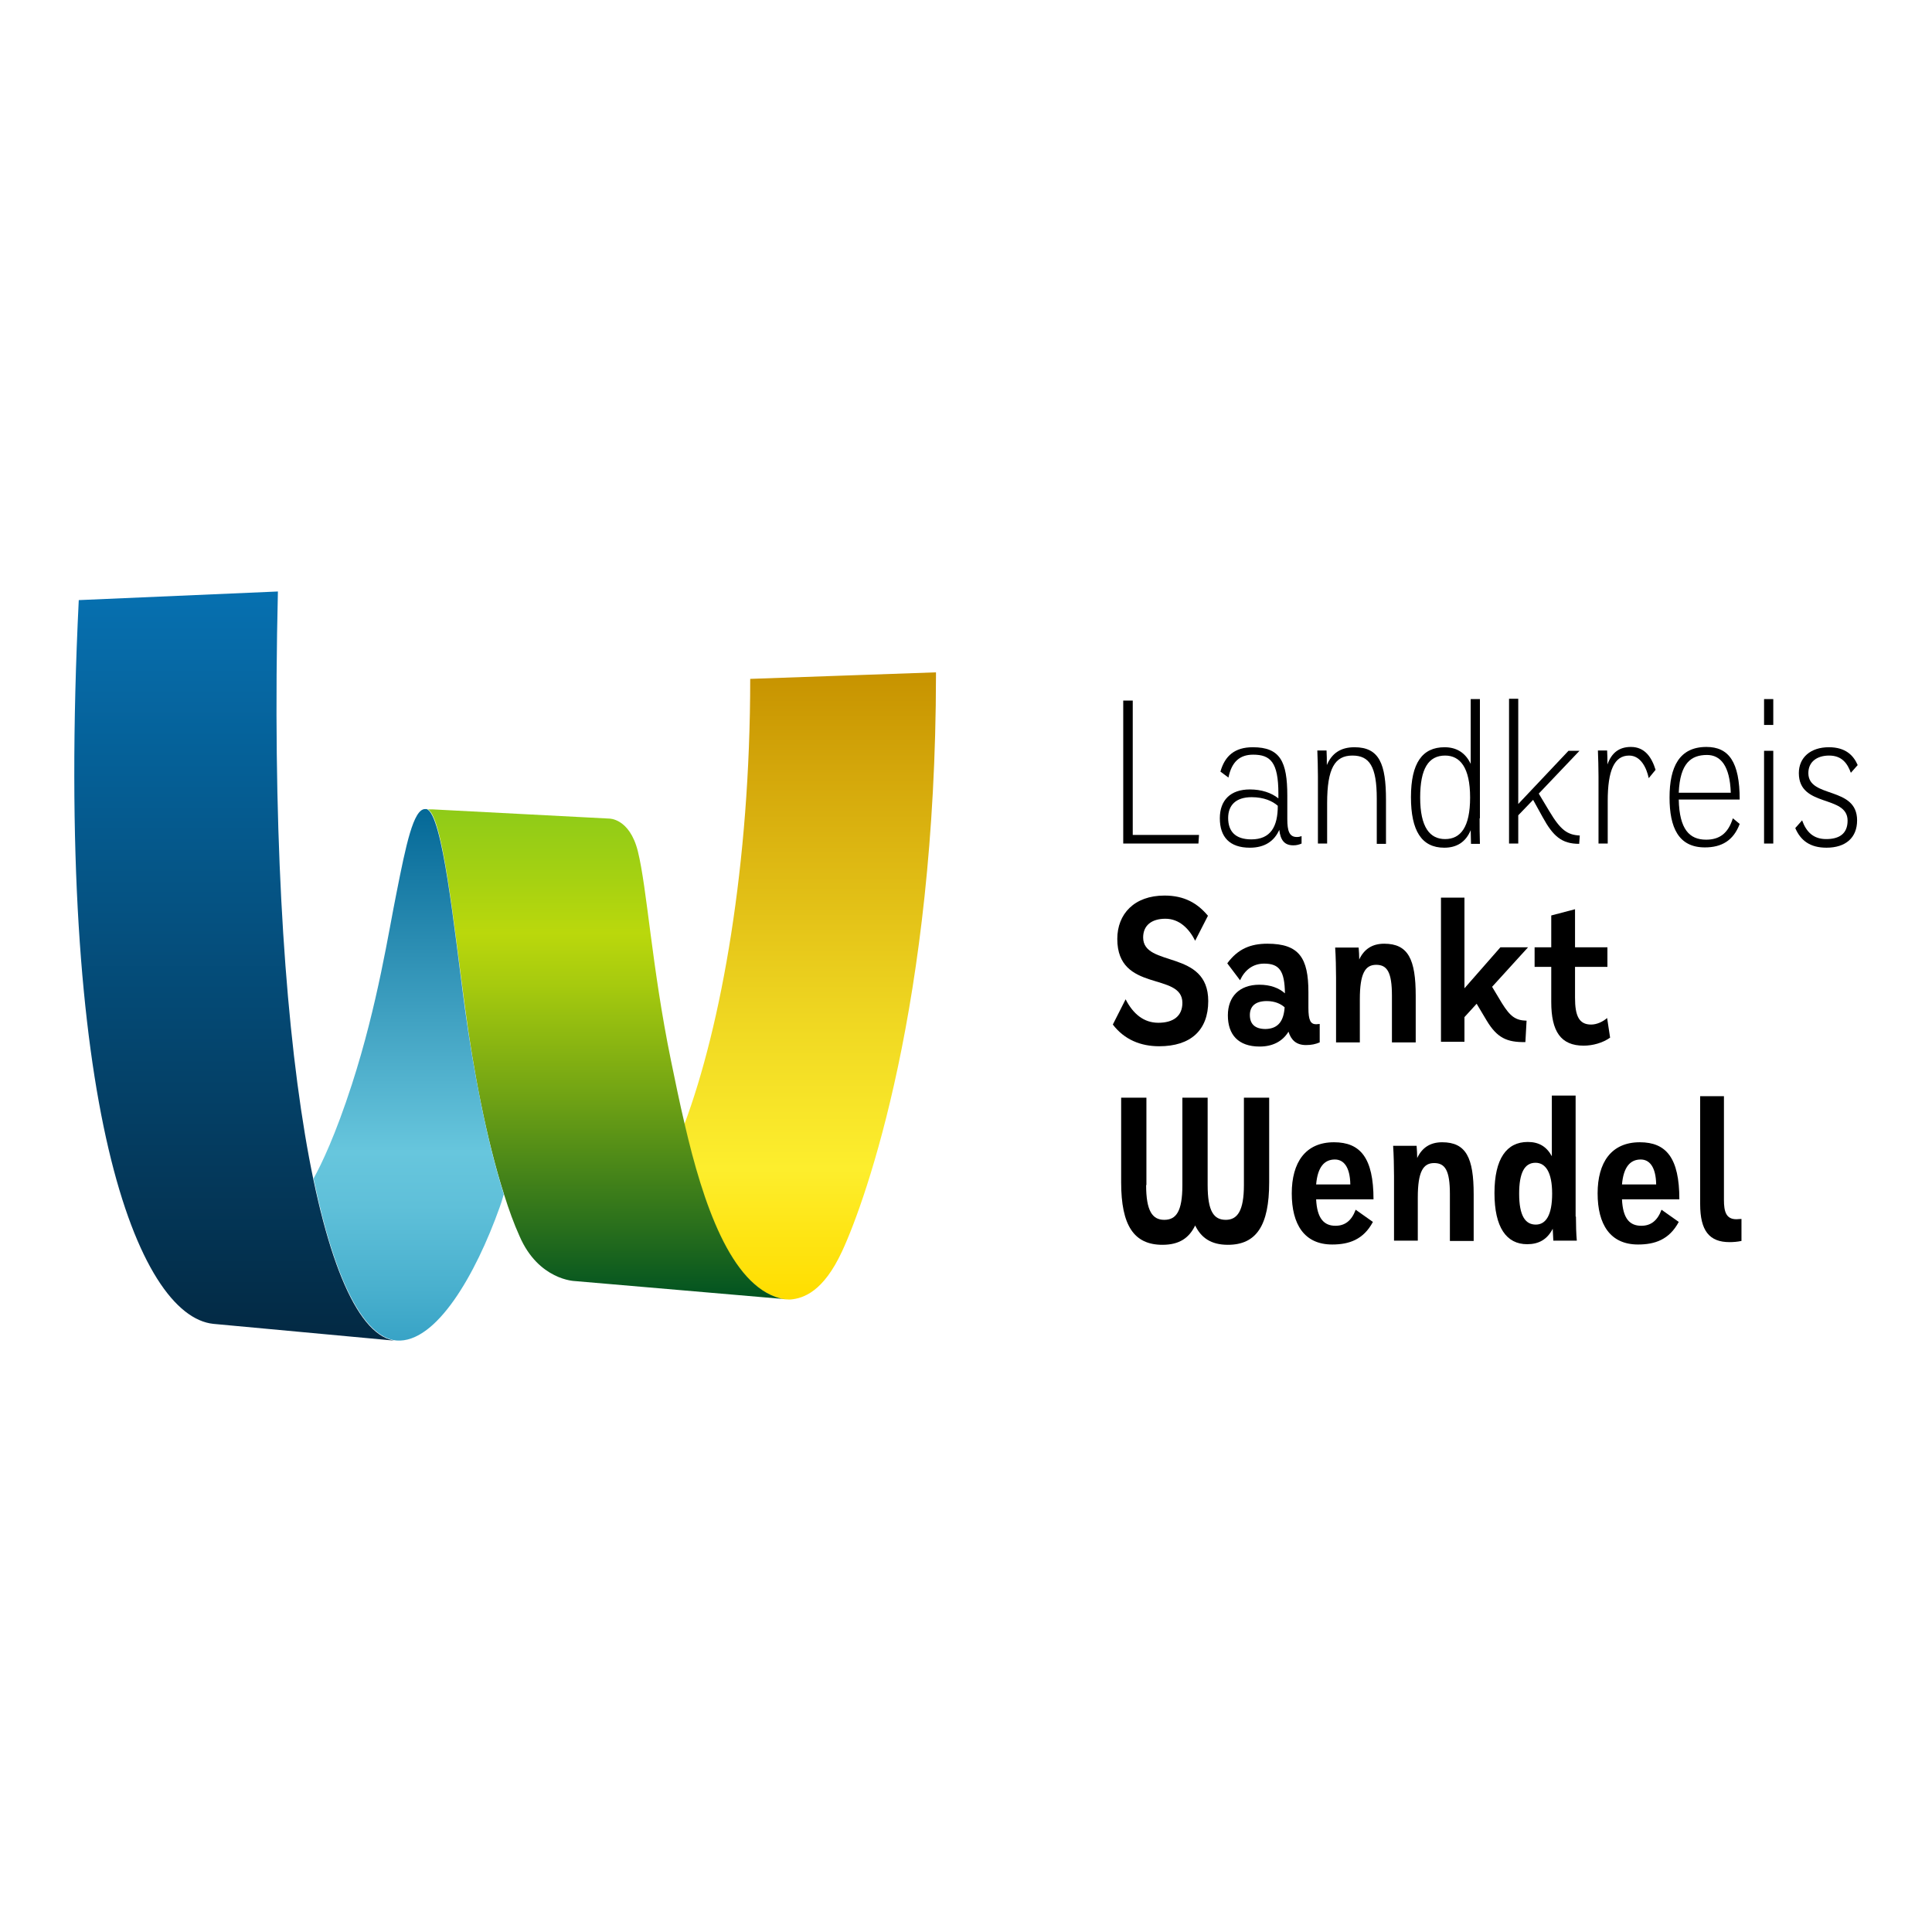 <?xml version="1.0" encoding="UTF-8"?>
<svg xmlns="http://www.w3.org/2000/svg" xmlns:xlink="http://www.w3.org/1999/xlink" version="1.1" id="Ebene_1" x="0px" y="0px" viewBox="0 0 650 650" style="enable-background:new 0 0 650 650;" xml:space="preserve">
<style type="text/css">
	.st0{clip-path:url(#SVGID_2_);fill:url(#SVGID_3_);}
	.st1{clip-path:url(#SVGID_5_);fill:url(#SVGID_6_);}
	.st2{clip-path:url(#SVGID_8_);fill:url(#SVGID_9_);}
	.st3{clip-path:url(#SVGID_11_);fill:url(#SVGID_12_);}
</style>
<g>
	<g>
		<defs>
			<path id="SVGID_1_" d="M252.4,228.4c0,62.3-9.7,116.6-22.2,150c6.2,26.3,15.4,53.8,32,58.4c1.5,0.4,2.9,0.4,3.8,0.4     c4.3-0.4,11-2.6,17.3-16.2c8.1-17.4,31.5-83.5,31.6-193.9c0-0.3,0-0.6,0-0.9L252.4,228.4z"></path>
		</defs>
		<clipPath id="SVGID_2_">
			<use xlink:href="#SVGID_1_" style="overflow:visible;"></use>
		</clipPath>
		
			<linearGradient id="SVGID_3_" gradientUnits="userSpaceOnUse" x1="23.122" y1="743.242" x2="26.681" y2="743.242" gradientTransform="matrix(0 -59.301 -59.301 0 44347.406 1808.379)">
			<stop offset="0" style="stop-color:#FFDE00"></stop>
			<stop offset="5.050000e-003" style="stop-color:#FFDE00"></stop>
			<stop offset="0.108" style="stop-color:#FEE515"></stop>
			<stop offset="0.21" style="stop-color:#FDEE2D"></stop>
			<stop offset="0.421" style="stop-color:#F1DA23"></stop>
			<stop offset="0.849" style="stop-color:#D3A60A"></stop>
			<stop offset="0.998" style="stop-color:#C79300"></stop>
			<stop offset="1" style="stop-color:#C79300"></stop>
		</linearGradient>
		<rect x="230.2" y="226.2" class="st0" width="84.7" height="211"></rect>
	</g>
	<g>
		<defs>
			<path id="SVGID_4_" d="M26.5,201.9c-8.4,170.3,20,240.9,45.3,243.5l61.5,5.7c-25.1-2.2-43.5-99-39.8-252.1L26.5,201.9z"></path>
		</defs>
		<clipPath id="SVGID_5_">
			<use xlink:href="#SVGID_4_" style="overflow:visible;"></use>
		</clipPath>
		
			<linearGradient id="SVGID_6_" gradientUnits="userSpaceOnUse" x1="31.501" y1="746.298" x2="35.059" y2="746.298" gradientTransform="matrix(0 70.857 70.857 0 -52804.648 -2033.158)">
			<stop offset="0" style="stop-color:#0670B0"></stop>
			<stop offset="2.857140e-003" style="stop-color:#0670B0"></stop>
			<stop offset="1" style="stop-color:#032943"></stop>
		</linearGradient>
		<rect x="18.1" y="198.9" class="st1" width="115.2" height="252.1"></rect>
	</g>
	<g>
		<defs>
			<path id="SVGID_7_" d="M156.5,339.3c2.7,20.4,7.1,43.8,13.1,62.6c1.6,5.1,3.3,9.8,5.2,14c6.4,14.8,18.6,15.1,18.6,15.1l71,6.1     l0,0c-0.6-0.1-1.3-0.1-2-0.3c-16.6-4.5-25.9-32.1-32-58.4c0,0,0,0,0,0c-1.8-7.6-3.3-15-4.7-21.8c-6.4-31.3-8-57.7-11.1-70.2     c-2.8-11.2-9.7-11-9.7-11l-61.4-3.2C148.8,272.5,152.7,311.3,156.5,339.3"></path>
		</defs>
		<clipPath id="SVGID_8_">
			<use xlink:href="#SVGID_7_" style="overflow:visible;"></use>
		</clipPath>
		
			<linearGradient id="SVGID_9_" gradientUnits="userSpaceOnUse" x1="33.962" y1="748.462" x2="37.521" y2="748.462" gradientTransform="matrix(0 46.338 46.338 0 -34478.824 -1301.512)">
			<stop offset="0" style="stop-color:#8FCB18"></stop>
			<stop offset="0.132" style="stop-color:#A4D112"></stop>
			<stop offset="0.252" style="stop-color:#BAD80C"></stop>
			<stop offset="0.359" style="stop-color:#A6CA0E"></stop>
			<stop offset="0.579" style="stop-color:#72A414"></stop>
			<stop offset="0.889" style="stop-color:#1F681D"></stop>
			<stop offset="1" style="stop-color:#005221"></stop>
		</linearGradient>
		<rect x="143.2" y="272.3" class="st2" width="121" height="164.9"></rect>
	</g>
	<g>
		<defs>
			<path id="SVGID_10_" d="M133.4,300.4c-2.6,12.7-6.3,37.5-15,64.4c-5.5,17-10.2,26.8-12.9,31.7c7.1,34.3,16.9,53.5,27.9,54.5     c13.3,1,26.6-22.1,34.7-44.8c0.2-0.5,0.8-2.3,1.4-4.4c-5.9-18.7-10.3-42.2-13.1-62.6c-3.7-27.5-7.5-65.4-12.9-67c0,0-0.1,0-0.1,0     c-0.1,0-0.2,0-0.4,0C139.1,272.2,136.6,284.2,133.4,300.4"></path>
		</defs>
		<clipPath id="SVGID_11_">
			<use xlink:href="#SVGID_10_" style="overflow:visible;"></use>
		</clipPath>
		
			<linearGradient id="SVGID_12_" gradientUnits="userSpaceOnUse" x1="21.867" y1="744.677" x2="25.425" y2="744.677" gradientTransform="matrix(0 -50.259 -50.259 0 37563.973 1550.06)">
			<stop offset="0" style="stop-color:#38A3C6"></stop>
			<stop offset="9.711599e-002" style="stop-color:#49B0CE"></stop>
			<stop offset="0.254" style="stop-color:#5FC0D9"></stop>
			<stop offset="0.355" style="stop-color:#67C6DD"></stop>
			<stop offset="1" style="stop-color:#046897"></stop>
		</linearGradient>
		<rect x="105.4" y="272.2" class="st3" width="64.1" height="179.8"></rect>
	</g>
	<polygon points="381.1,280.9 403.4,280.9 403.2,283.8 377.9,283.8 377.9,235.7 381.1,235.7  "></polygon>
	<path d="M421.5,251.4c9.2,0,11.6,4.8,11.6,16.3v7.9c0,4,0.7,6,3.2,6c0.7,0,1-0.1,1.6-0.3v2.5c-0.9,0.4-1.7,0.6-2.8,0.6   c-3,0-4.3-1.8-4.7-5.2c-1.7,3.8-4.9,6-9.9,6c-6.8,0-10.1-3.6-10.1-9.9c0-6.1,3.6-9.7,10.1-9.7c3.9,0,7.2,1.1,9.6,3V267   c0-10.6-2.7-13.1-8.5-13.1c-4.4,0-7.2,2.3-8.3,7.7l-2.7-2C412.1,254.3,415.4,251.4,421.5,251.4 M429.9,271.1   c-1.8-1.6-4.7-2.9-8.8-2.9c-5.4,0-7.9,2.8-7.9,7c0,4.4,2.3,7.2,7.8,7.2C427.5,282.4,429.9,278.1,429.9,271.1"></path>
	<path d="M446.4,257.4c1.7-4,4.7-6,9.3-6c8.4,0,10.6,5.7,10.6,17.7v14.8h-3.1v-15.2c0-10.9-2.5-14.5-8.2-14.5c-5.9,0-8.5,4.3-8.5,16   v13.6h-3.1v-22.6c0-2.7-0.1-6.2-0.2-8.7h3.1C446.4,254,446.4,255.7,446.4,257.4"></path>
	<path d="M497.8,275.3c0,2.6,0,6,0.1,8.6h-3l-0.1-4.6c-1.7,4.1-4.8,5.9-8.9,5.9c-7.6,0-11.2-5.7-11.2-17c0-11.6,3.9-16.8,11.3-16.8   c4,0,7,1.8,8.8,5.6v-21.8h3.1V275.3z M486.2,282.3c5.2,0,8.4-4,8.4-14c0-10.1-3.4-14.1-8.4-14.1c-5.6,0-8.4,4.4-8.4,14.1   C477.8,278.4,481.1,282.3,486.2,282.3"></path>
	<path d="M510.7,270.6l17-18h3.7L517.7,267l3.6,6c3.7,6.2,6,7.9,10.2,8.1l-0.2,2.8c-5.9,0-8.8-2.6-12.3-9l-3.2-5.8l-5,5.2v9.5h-3.1   v-48.7h3.1V270.6z"></path>
	<path d="M540.8,257.2c1.4-3.9,3.9-5.9,7.9-5.9c4.7,0,7,3.5,8.3,7.7l-2.3,2.8c-0.7-3.3-2.6-7.6-6.6-7.6c-5,0-7.2,5-7.2,15.3v14.3   h-3.1v-22.6c0-2.7-0.1-6.2-0.2-8.7h3.1C540.8,254,540.8,255.6,540.8,257.2"></path>
	<path d="M574,282.5c4.5,0,7.4-2.1,9-7.2l2.3,1.9c-2.1,5.6-6.1,7.9-11.7,7.9c-8.9,0-11.9-6.7-11.9-16.8c0-10.3,3.3-17,12.4-17   c7.5,0,11.2,5,11.2,17.7h-20.5C565,279,568.4,282.5,574,282.5 M564.8,266.7h17.5c-0.3-9-3.4-12.7-8-12.7   C569,254,565.2,256.7,564.8,266.7"></path>
	<path d="M593.5,235.2h3.1v8.7h-3.1V235.2z M593.5,252.6h3.1v31.2h-3.1V252.6z"></path>
	<path d="M615.4,254.2c-4.1,0-7,2.1-7,5.9c0,8.6,16.4,4.3,16.4,15.9c0,5.8-3.8,9.2-10.3,9.2c-5.5,0-8.7-2.4-10.5-6.6l2.3-2.6   c1.4,3.9,3.8,6.3,8.1,6.3c4.4,0,7.2-1.8,7.2-6.2c0-8.8-16.4-4.3-16.4-16c0-5.2,3.9-8.7,10.1-8.7c5.7,0,8.3,2.8,9.7,6l-2.3,2.6   C621.6,257,619.8,254.2,615.4,254.2"></path>
	<path d="M392.1,309.1c-4.6,0-7.5,2.2-7.5,6.3c0,10.2,21.9,3.9,21.9,21.4c0,9.8-5.9,15.2-16.5,15.2c-6.2,0-11.7-2.2-15.6-7.3   l4.3-8.5c2.5,4.9,6.1,7.9,11,7.9c5,0,8.1-2.2,8.1-6.7c0-10.5-21.9-3.3-21.9-21.5c0-8.4,5.7-14.6,15.9-14.6c6.7,0,11.1,2.6,14.6,6.8   l-4.3,8.4C400.1,312.5,396.8,309.1,392.1,309.1"></path>
	<path d="M426.4,317.5c10.7,0,13.8,4.8,13.8,16.3v5.3c0,4.1,0.7,5.5,2.6,5.5c0.4,0,0.8-0.1,1.2-0.1v6.2c-1.4,0.6-2.8,0.9-4.6,0.9   c-3.2,0-5-1.6-5.9-4.5c-2.1,3.4-5.5,5-9.7,5c-7.2,0-10.7-4-10.7-10.5c0-6.3,3.9-10.3,10.6-10.3c3.7,0,6.6,1.1,8.6,2.9   c-0.1-7.6-1.9-10-7-10c-3.9,0-6.6,2.3-8.1,5.6l-4.3-5.7C416.5,319.2,420.8,317.5,426.4,317.5 M432.2,338.9c-1.2-1.1-3.2-2.1-6-2.1   c-3.9,0-5.7,1.8-5.7,4.7c0,3,1.7,4.7,5.3,4.7C430.2,346.1,431.9,343.3,432.2,338.9"></path>
	<path d="M457.3,322.8c1.6-3.4,4.3-5.3,8.4-5.3c8.1,0,10.6,5.3,10.6,17.5v15.7h-8v-15.7c0-7.9-1.6-10.4-5.3-10.4   c-3.7,0-5.5,2.9-5.5,11.6v14.5h-8v-21.8c0-2.9-0.1-7.3-0.3-10.1h7.9C457.2,320,457.3,321.4,457.3,322.8"></path>
	<path d="M492.7,332.5l12.1-13.8h9.3L502,332l3.3,5.5c2.8,4.5,4.6,5.8,8.3,5.9l-0.4,7.2c-6.2,0.1-9.5-1.4-13-7.2l-3.4-5.7l-4.1,4.5   v8.3h-7.9V302h7.9V332.5z"></path>
	<path d="M521.9,318.8V308l8-2.1v12.8h10.9v6.6h-10.9v10.4c0,6,1.3,9,5.4,9c1.9,0,3.9-0.9,5.4-2.2l1,6.6c-2.5,1.8-5.9,2.7-8.9,2.7   c-7.7,0-10.9-4.8-10.9-14.7v-11.8h-5.6v-6.6H521.9z"></path>
	<path d="M385.6,398.7c0,8.7,2.1,11.7,6.1,11.7c4,0,6.1-2.8,6.1-11.7v-29.4h8.5v29.4c0,8.9,2.1,11.7,6.1,11.7c3.9,0,6.1-3,6.1-11.7   v-29.4h8.5v28.5c0,14.5-4.3,21-13.9,21c-5.7,0-9-2.4-11-6.5c-2,4.1-5.2,6.5-11,6.5c-9.6,0-13.9-6.5-13.9-21v-28.5h8.5V398.7z"></path>
	<path d="M449.3,412.4c3.1,0,5.4-1.6,6.8-5.4l5.8,4.1c-3.2,6-8.1,7.6-13.7,7.6c-9.4,0-13.6-6.8-13.6-17.2c0-10.4,4.6-17.2,14.2-17.2   c8.9,0,13.3,5.3,13.3,19.2h-19.3C443.1,410,445.5,412.4,449.3,412.4 M442.8,398.5h11.5c-0.1-6-2.3-8.4-5.2-8.4   C445.6,390.1,443.3,392.6,442.8,398.5"></path>
	<path d="M476.8,389.6c1.6-3.4,4.3-5.3,8.4-5.3c8.1,0,10.6,5.3,10.6,17.5v15.7h-8v-15.8c0-7.9-1.6-10.4-5.3-10.4   c-3.7,0-5.5,2.9-5.5,11.6v14.5h-8v-21.8c0-2.9-0.1-7.3-0.3-10.1h7.9C476.7,386.8,476.8,388.2,476.8,389.6"></path>
	<path d="M530.2,409.3c0,2.8,0.1,6,0.3,8.1h-7.9l-0.2-4c-1.9,3.7-4.8,5.2-8.6,5.2c-7,0-11-5.7-11-17.2c0-11.6,4.1-17.2,11.2-17.2   c3.7,0,6.3,1.5,8.1,4.8v-20.4h8V409.3z M516.7,412c3.4,0,5.5-3.2,5.5-10.4c0-7.2-2.2-10.4-5.6-10.4c-3.7,0-5.5,3.4-5.5,10.4   C511.1,409.1,513.2,412,516.7,412"></path>
	<path d="M552.2,412.4c3.1,0,5.4-1.6,6.8-5.4l5.8,4.1c-3.2,6-8.1,7.6-13.7,7.6c-9.4,0-13.6-6.8-13.6-17.2c0-10.4,4.6-17.2,14.2-17.2   c8.9,0,13.3,5.3,13.3,19.2h-19.3C546,410,548.3,412.4,552.2,412.4 M545.7,398.5h11.5c-0.1-6-2.3-8.4-5.2-8.4   C548.5,390.1,546.2,392.6,545.7,398.5"></path>
	<path d="M580,403.7c0,3.9,0.7,6.5,4.2,6.5c0.6,0,1-0.1,1.7-0.1v7.4c-1.4,0.3-2.8,0.4-4,0.4c-6.8,0-9.9-3.8-9.9-12.8v-36.3h8V403.7z   "></path>
</g>
</svg>
